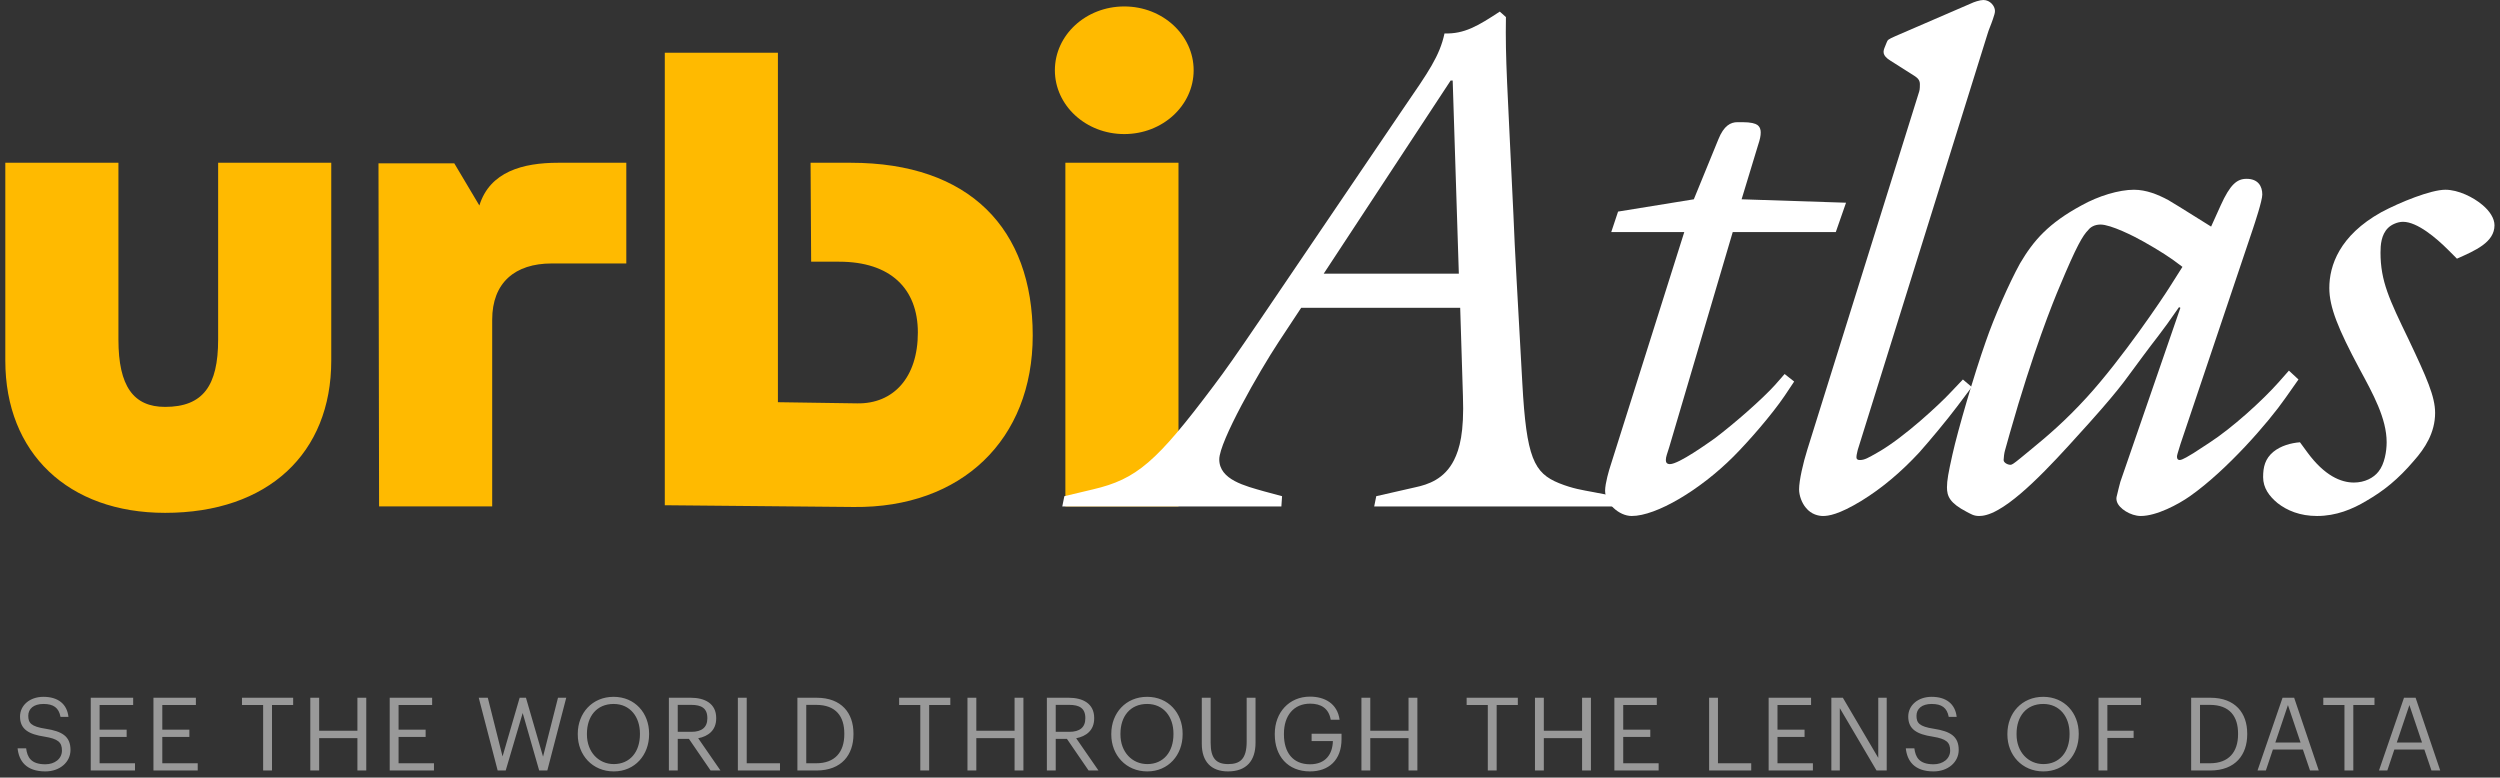 <svg width="344" height="107" viewBox="0 0 344 107" fill="none" xmlns="http://www.w3.org/2000/svg">
<rect x="0" y="0" width="344" height="107" fill="#333333" stroke="none"/>
<path opacity="0.5" d="M6.242 106.146C3.568 106.146 2.602 104.676 2.42 102.968H3.596C3.75 104.158 4.226 105.166 6.242 105.166C7.53 105.166 8.524 104.41 8.524 103.276C8.524 102.142 8.006 101.666 6.102 101.358C4.002 101.036 2.756 100.378 2.756 98.6C2.756 97.059 4.086 95.883 5.976 95.883C7.978 95.883 9.224 96.864 9.42 98.641H8.328C8.09 97.382 7.362 96.864 5.976 96.864C4.604 96.864 3.89 97.549 3.89 98.487C3.89 99.468 4.254 99.972 6.298 100.28C8.524 100.63 9.7 101.302 9.7 103.192C9.7 104.872 8.23 106.146 6.242 106.146ZM12.486 106.02V96.01H18.323V97.004H13.704V100.406H17.427V101.4H13.704V105.026H18.576V106.02H12.486ZM21.115 106.02V96.01H26.953V97.004H22.333V100.406H26.057V101.4H22.333V105.026H27.205V106.02H21.115ZM36.208 106.02V97.004H33.296V96.01H40.338V97.004H37.426V106.02H36.208ZM42.698 106.02V96.01H43.916V100.546H49.18V96.01H50.398V106.02H49.18V101.568H43.916V106.02H42.698ZM53.624 106.02V96.01H59.462V97.004H54.842V100.406H58.566V101.4H54.842V105.026H59.714V106.02H53.624ZM68.479 106.02L65.875 96.01H67.121L69.151 104.088L71.503 96.01H72.371L74.723 104.116L76.781 96.01H77.915L75.311 106.02H74.191L71.923 98.109L69.585 106.02H68.479ZM84.458 106.146C81.504 106.146 79.502 103.878 79.502 101.078V100.966C79.502 98.124 81.49 95.883 84.43 95.883C87.37 95.883 89.316 98.124 89.316 100.938V101.05C89.316 103.878 87.37 106.146 84.458 106.146ZM84.458 105.138C86.684 105.138 88.056 103.458 88.056 101.036V100.924C88.056 98.683 86.74 96.864 84.43 96.864C82.106 96.864 80.762 98.572 80.762 100.952V101.064C80.762 103.486 82.372 105.138 84.458 105.138ZM92.039 106.02V96.01H95.049C96.967 96.01 98.549 96.793 98.549 98.796V98.852C98.549 100.504 97.443 101.316 96.071 101.582L99.137 106.02H97.779L94.797 101.666H93.257V106.02H92.039ZM93.257 100.7H95.133C96.561 100.7 97.331 100.084 97.331 98.852V98.796C97.331 97.438 96.491 96.99 95.133 96.99H93.257V100.7ZM101.53 106.02V96.01H102.748V105.026H107.326V106.02H101.53ZM109.723 106.02V96.01H112.369C115.813 96.01 117.437 98.138 117.437 100.924V101.05C117.437 103.822 115.841 106.02 112.341 106.02H109.723ZM110.941 105.026H112.313C114.889 105.026 116.177 103.486 116.177 101.036V100.924C116.177 98.614 115.057 96.99 112.299 96.99H110.941V105.026ZM126.634 106.02V97.004H123.722V96.01H130.764V97.004H127.852V106.02H126.634ZM133.123 106.02V96.01H134.341V100.546H139.605V96.01H140.823V106.02H139.605V101.568H134.341V106.02H133.123ZM144.05 106.02V96.01H147.06C148.978 96.01 150.56 96.793 150.56 98.796V98.852C150.56 100.504 149.454 101.316 148.082 101.582L151.148 106.02H149.79L146.808 101.666H145.268V106.02H144.05ZM145.268 100.7H147.144C148.572 100.7 149.342 100.084 149.342 98.852V98.796C149.342 97.438 148.502 96.99 147.144 96.99H145.268V100.7ZM157.87 106.146C154.916 106.146 152.914 103.878 152.914 101.078V100.966C152.914 98.124 154.902 95.883 157.842 95.883C160.782 95.883 162.728 98.124 162.728 100.938V101.05C162.728 103.878 160.782 106.146 157.87 106.146ZM157.87 105.138C160.096 105.138 161.468 103.458 161.468 101.036V100.924C161.468 98.683 160.152 96.864 157.842 96.864C155.518 96.864 154.174 98.572 154.174 100.952V101.064C154.174 103.486 155.784 105.138 157.87 105.138ZM168.966 106.146C166.67 106.146 165.368 104.802 165.368 102.366V96.01H166.586V102.226C166.586 104.326 167.328 105.138 168.994 105.138C170.59 105.138 171.542 104.494 171.542 102.044V96.01H172.76V102.212C172.76 104.648 171.542 106.146 168.966 106.146ZM180.254 106.146C177.174 106.146 175.41 104.004 175.41 101.078V100.966C175.41 98.04 177.384 95.856 180.254 95.856C182.242 95.856 184.02 96.779 184.328 99.034H183.11C182.83 97.438 181.738 96.822 180.282 96.822C177.986 96.822 176.67 98.501 176.67 100.952V101.064C176.67 103.542 177.902 105.166 180.254 105.166C182.424 105.166 183.362 103.752 183.404 101.974H180.478V100.966H184.594V101.708C184.594 104.606 182.816 106.146 180.254 106.146ZM187.332 106.02V96.01H188.55V100.546H193.814V96.01H195.032V106.02H193.814V101.568H188.55V106.02H187.332ZM204.722 106.02V97.004H201.81V96.01H208.852V97.004H205.94V106.02H204.722ZM211.212 106.02V96.01H212.43V100.546H217.694V96.01H218.912V106.02H217.694V101.568H212.43V106.02H211.212ZM222.138 106.02V96.01H227.976V97.004H223.356V100.406H227.08V101.4H223.356V105.026H228.228V106.02H222.138ZM235.173 106.02V96.01H236.391V105.026H240.969V106.02H235.173ZM243.365 106.02V96.01H249.203V97.004H244.583V100.406H248.307V101.4H244.583V105.026H249.455V106.02H243.365ZM251.995 106.02V96.01H253.577L258.449 104.284V96.01H259.611V106.02H258.211L253.157 97.438V106.02H251.995ZM266.06 106.146C263.386 106.146 262.42 104.676 262.238 102.968H263.414C263.568 104.158 264.044 105.166 266.06 105.166C267.348 105.166 268.342 104.41 268.342 103.276C268.342 102.142 267.824 101.666 265.92 101.358C263.82 101.036 262.574 100.378 262.574 98.6C262.574 97.059 263.904 95.883 265.794 95.883C267.796 95.883 269.042 96.864 269.238 98.641H268.146C267.908 97.382 267.18 96.864 265.794 96.864C264.422 96.864 263.708 97.549 263.708 98.487C263.708 99.468 264.072 99.972 266.116 100.28C268.342 100.63 269.518 101.302 269.518 103.192C269.518 104.872 268.048 106.146 266.06 106.146ZM281.174 106.146C278.22 106.146 276.218 103.878 276.218 101.078V100.966C276.218 98.124 278.206 95.883 281.146 95.883C284.086 95.883 286.032 98.124 286.032 100.938V101.05C286.032 103.878 284.086 106.146 281.174 106.146ZM281.174 105.138C283.4 105.138 284.772 103.458 284.772 101.036V100.924C284.772 98.683 283.456 96.864 281.146 96.864C278.822 96.864 277.478 98.572 277.478 100.952V101.064C277.478 103.486 279.088 105.138 281.174 105.138ZM288.756 106.02V96.01H294.608V97.004H289.974V100.546H293.586V101.54H289.974V106.02H288.756ZM301.503 106.02V96.01H304.149C307.593 96.01 309.217 98.138 309.217 100.924V101.05C309.217 103.822 307.621 106.02 304.121 106.02H301.503ZM302.721 105.026H304.093C306.669 105.026 307.957 103.486 307.957 101.036V100.924C307.957 98.614 306.837 96.99 304.079 96.99H302.721V105.026ZM310.635 106.02L314.079 96.01H315.675L319.063 106.02H317.859L316.879 103.136H312.749L311.783 106.02H310.635ZM314.821 97.017L313.085 102.17H316.557L314.821 97.017ZM322.598 106.02V97.004H319.686V96.01H326.728V97.004H323.816V106.02H322.598ZM327.347 106.02L330.791 96.01H332.387L335.775 106.02H334.571L333.591 103.136H329.461L328.495 106.02H327.347ZM331.533 97.017L329.797 102.17H333.269L331.533 97.017Z" fill="white"/>
<path fill-rule="evenodd" clip-rule="evenodd" d="M30.016 22.396V46.724C30.016 53.088 27.93 55.988 22.715 55.988C18.382 55.988 16.296 53.168 16.296 46.724V22.396H0.731V49.624C0.731 62.352 9.396 70.568 22.715 70.568C36.916 70.568 45.581 62.352 45.581 49.624V22.396H30.016ZM107.041 55.343V7.252H91.475V69.521L117.471 69.762C132.314 69.924 142.103 60.499 142.103 46.16C142.103 31.499 133.438 22.396 117.07 22.396H111.534L111.614 36.01H115.465C122.526 36.01 126.297 39.715 126.297 45.757C126.297 51.96 122.927 55.585 117.952 55.504L107.041 55.343ZM76.792 22.396C71.978 22.396 67.405 23.605 65.961 28.277L62.511 22.477H52.08L52.161 69.682H67.726V43.985C67.726 38.91 70.855 36.252 75.91 36.252H86.18V22.396H76.792ZM162.16 69.682V22.396H146.595V69.682H162.16ZM154.698 18.448C159.994 18.448 164.246 14.501 164.246 9.668C164.246 4.834 159.994 0.887 154.698 0.887C149.403 0.887 145.151 4.834 145.151 9.668C145.151 14.501 149.403 18.448 154.698 18.448Z" fill="#FFBA00"/>
<path d="M338.076 35.594L336.856 34.373C335.259 32.776 332.629 30.522 330.657 30.522C329.906 30.522 329.061 30.898 328.591 31.368C327.652 32.307 327.558 33.715 327.558 34.749C327.558 38.693 328.779 41.229 331.409 46.676C333.944 52.029 335.071 54.565 335.071 56.819C335.071 59.542 333.662 61.702 332.16 63.393C330 65.928 328.028 67.525 325.586 68.934C323.707 70.061 321.454 71 318.824 71C316.476 71 314.692 70.249 313.377 69.215C312.25 68.276 311.405 67.149 311.405 65.647C311.405 64.238 311.686 63.111 312.813 62.172C313.846 61.327 315.255 60.951 316.476 60.857L317.509 62.266C319.857 65.459 322.111 66.398 323.895 66.398C325.398 66.398 326.619 65.741 327.276 64.895C328.121 63.862 328.403 62.078 328.403 60.857C328.403 57.57 326.525 54.189 324.647 50.714C321.735 45.267 320.514 42.262 320.514 39.632C320.514 36.533 321.923 32.401 327.652 29.208C330.282 27.799 334.508 26.108 336.48 26.108C338.264 26.108 340.33 27.142 341.551 28.174C342.584 29.02 343.242 30.053 343.242 30.992C343.242 33.34 340.612 34.467 338.076 35.594Z" fill="white"/>
<path d="M304.248 31.18L305.563 28.269C306.878 25.357 307.817 24.606 309.132 24.606C310.729 24.606 311.292 25.639 311.292 26.766C311.292 27.611 310.259 30.71 309.977 31.556L300.116 60.857L300.022 61.139C299.647 62.36 299.553 62.642 299.553 62.829C299.553 63.111 299.647 63.299 299.928 63.299C300.304 63.299 301.337 62.642 301.807 62.36L303.967 60.951C307.16 58.885 311.292 55.128 313.546 52.593L314.955 50.996L316.27 52.217L314.485 54.753C312.137 58.134 306.409 64.708 301.337 68.276C299.741 69.403 296.735 71 294.575 71C293.166 71 291.57 69.967 291.288 69.028C291.194 68.746 291.194 68.464 291.288 68.183C291.382 67.713 291.664 66.68 291.758 66.304L300.022 42.356L299.834 42.262C297.393 45.831 296.36 46.958 294.857 49.024C292.791 51.747 292.321 52.781 287.532 58.134C283.963 62.078 278.797 67.995 274.947 70.155C273.632 70.906 272.787 71 272.317 71C271.566 71 271.19 70.718 270.627 70.436C268.279 69.216 267.903 68.276 267.903 67.056C267.903 66.116 268.091 65.083 268.655 62.548C269.406 59.167 271.66 51.466 273.256 46.958C274.383 43.671 276.45 38.975 277.952 36.251C279.831 33.058 281.897 30.71 286.405 28.269C288.752 26.954 291.57 26.109 293.636 26.109C295.327 26.109 296.923 26.766 298.332 27.517C298.801 27.799 299.928 28.456 304.248 31.18ZM300.304 36.721C298.614 35.406 297.111 34.467 294.951 33.246C293.636 32.495 290.443 30.898 289.034 30.898C288.189 30.898 287.625 31.274 287.344 31.65C286.592 32.401 285.747 33.81 283.399 39.444C282.554 41.417 279.737 48.367 276.544 59.636L275.886 61.984C275.792 62.266 275.698 63.017 275.698 63.299C275.698 63.675 276.262 63.956 276.637 63.956C276.825 63.956 277.013 63.862 278.046 63.017L279.643 61.702C281.709 60.012 284.245 57.852 287.156 54.659C292.04 49.306 297.58 41.041 298.52 39.538L300.304 36.721Z" fill="white"/>
<path d="M248.681 61.89L264.083 12.585C264.177 12.303 264.177 11.833 264.177 11.552C264.177 10.8 263.52 10.518 262.956 10.143L260.139 8.358C258.918 7.607 259.106 7.044 259.387 6.386L259.575 5.917C259.763 5.447 259.763 5.447 260.796 4.978L271.221 0.47C271.596 0.282 272.441 0 272.911 0C273.85 0 274.508 0.845 274.508 1.503C274.508 1.784 274.414 2.066 274.226 2.63C273.944 3.475 273.662 4.038 273.475 4.696L255.631 61.89C255.631 61.984 255.443 62.547 255.443 62.923C255.443 63.205 255.631 63.299 255.912 63.299C256.57 63.299 257.039 63.017 258.354 62.266C262.017 60.2 266.994 55.504 268.309 54.095L270.094 52.217L271.314 53.25L269.342 55.88C267.934 57.758 265.586 60.575 264.083 62.266C261.641 64.895 259.012 67.149 256.1 68.934C253.001 70.812 251.592 71 250.841 71C250.277 71 249.244 70.812 248.493 69.873C247.93 69.215 247.554 68.182 247.554 67.337C247.554 66.116 248.117 63.674 248.681 61.89Z" fill="white"/>
<path d="M254.014 27.893L252.606 31.931H238.425L229.69 61.515C229.409 62.454 229.221 62.829 229.221 63.299C229.221 63.581 229.315 63.862 229.784 63.862C231.005 63.862 235.044 60.951 235.983 60.294C238.706 58.228 242.463 54.941 244.247 52.968L245.562 51.466L246.877 52.499L245.562 54.471C243.778 57.101 240.585 60.763 238.518 62.829C233.917 67.431 227.906 71 224.525 71C222.741 71 220.862 69.216 220.862 67.525C220.862 66.492 221.426 64.614 221.614 64.05L231.757 31.931H221.708L222.647 29.114L233.071 27.423L236.452 19.159C237.204 17.281 238.143 16.811 239.082 16.811H239.739C240.96 16.811 241.524 16.999 241.805 17.187C242.181 17.468 242.275 17.844 242.275 18.22C242.275 18.689 242.181 19.159 241.899 20.004L239.645 27.423L254.014 27.893Z" fill="white"/>
<path d="M179.041 42.355L175.942 47.051C173.218 51.183 167.771 60.763 167.771 63.205C167.771 66.022 171.34 66.867 173.97 67.618L176.412 68.276L176.318 69.685H146.171L146.453 68.276L150.397 67.337C156.408 65.928 159.131 63.58 167.02 53.062C170.213 48.836 172.373 45.455 193.222 14.744C196.509 9.955 198.106 7.701 198.763 4.601C201.487 4.695 203.365 3.568 206.37 1.596L207.216 2.348C207.122 8.264 207.404 11.551 208.249 29.583C208.437 34.56 208.812 40.665 209.47 52.686C210.033 63.017 211.066 65.083 214.541 66.492C216.419 67.243 217.734 67.431 219.237 67.712L222.148 68.276L222.054 69.685H189.09L189.372 68.276L194.725 67.055C196.509 66.679 198.763 65.928 200.078 63.298C200.829 61.796 201.487 59.542 201.299 54.47L200.923 42.355H179.041ZM200.736 37.66L199.89 11.082H199.609L182.14 37.66H200.736Z" fill="white"/>
</svg>

